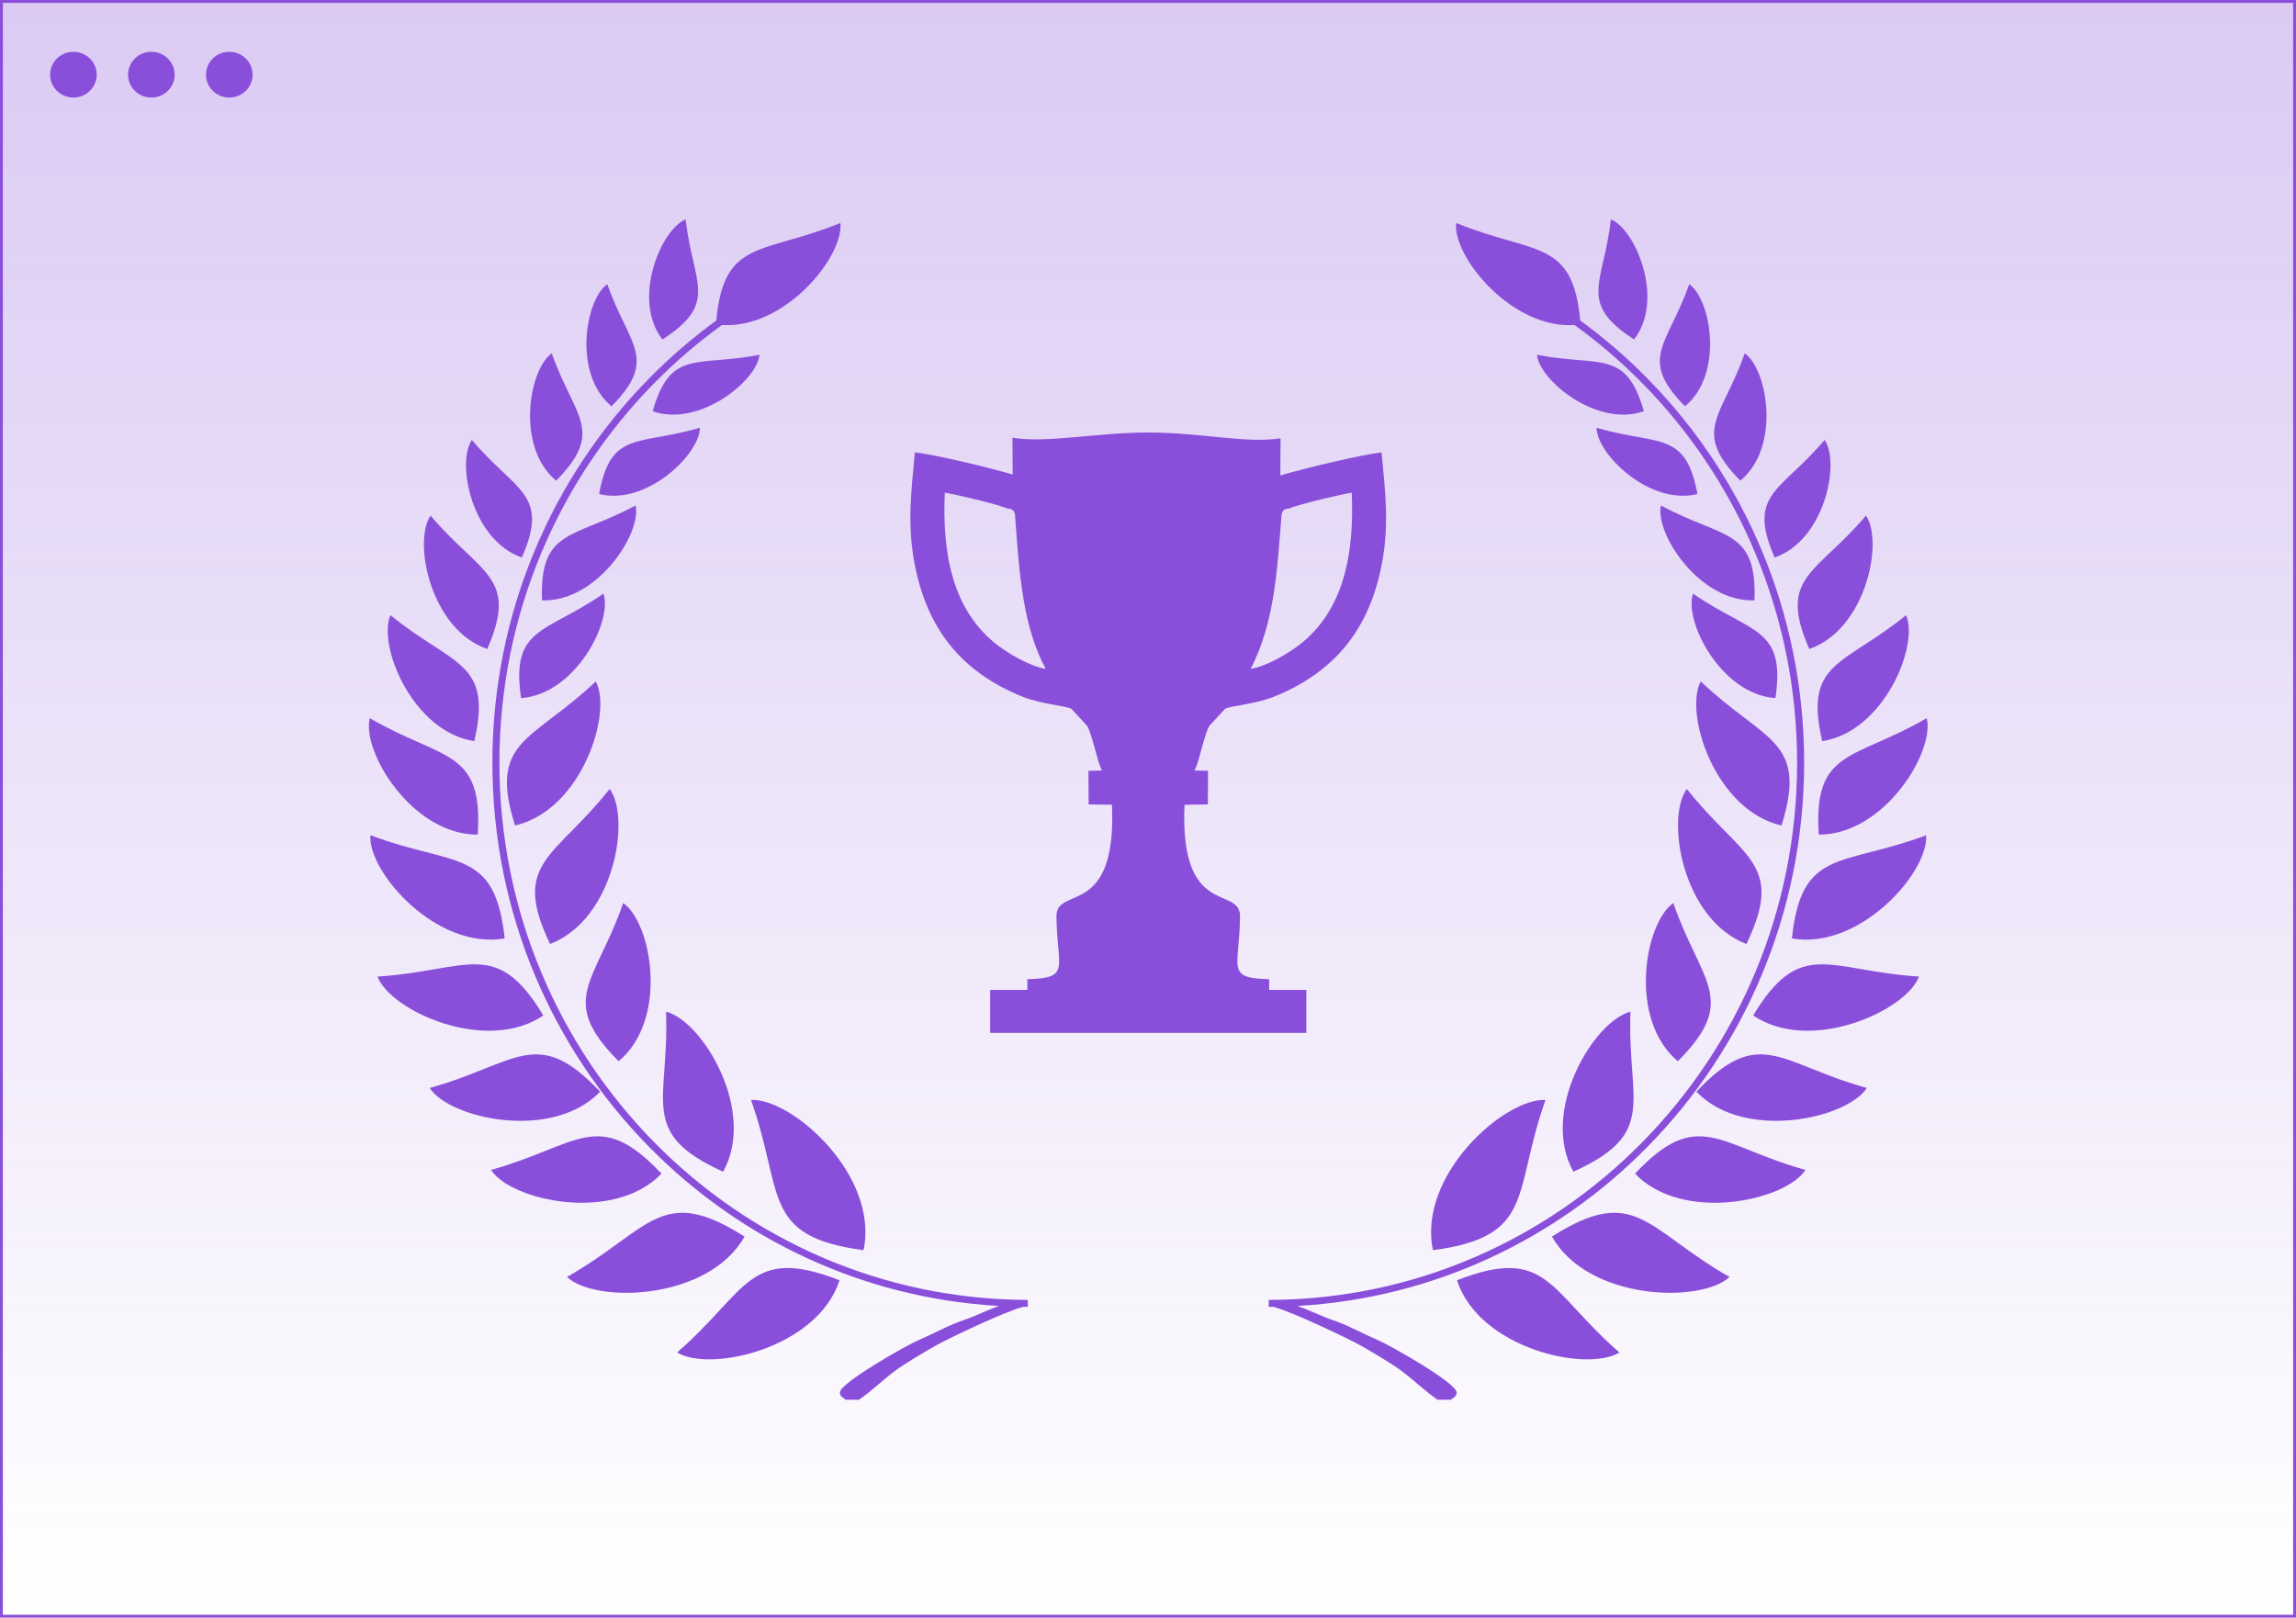 <?xml version="1.0" encoding="UTF-8"?>
<svg xmlns="http://www.w3.org/2000/svg" width="800" height="564" viewBox="0 0 800 564" fill="none">
  <rect x="0.5" y="0.5" width="799" height="562.712" fill="url(#paint0_linear_725_1587)" stroke="#8A4FDA"></rect>
  <path d="M25.577 33.998C30.061 33.998 33.697 30.428 33.697 26.024C33.697 21.62 30.061 18.05 25.577 18.05C21.092 18.05 17.457 21.62 17.457 26.024C17.457 30.428 21.092 33.998 25.577 33.998Z" fill="#8A4FDA"></path>
  <path d="M52.737 33.998C57.222 33.998 60.857 30.428 60.857 26.024C60.857 21.62 57.222 18.05 52.737 18.05C48.253 18.05 44.617 21.62 44.617 26.024C44.617 30.428 48.253 33.998 52.737 33.998Z" fill="#8A4FDA"></path>
  <path d="M79.893 33.998C84.378 33.998 88.013 30.428 88.013 26.024C88.013 21.62 84.378 18.05 79.893 18.05C75.409 18.05 71.773 21.62 71.773 26.024C71.773 30.428 75.409 33.998 79.893 33.998Z" fill="#8A4FDA"></path>
  <path fill-rule="evenodd" clip-rule="evenodd" d="M249.588 111.684C241.31 117.716 233.531 124.417 226.335 131.708C192.486 166.019 171.559 213.42 171.559 265.774C171.559 318.128 192.486 365.53 226.335 399.841C257.857 431.805 300.584 452.409 348.036 455.095C343.874 456.603 339.194 458.896 336.305 459.842C330.598 461.716 325.5 464.688 320.411 466.838C315.868 468.757 292.633 481.937 292.633 485.265C292.633 486.702 293.796 487.023 294.677 487.782H299.284C303.819 484.685 307.508 480.946 311.97 477.636C315.259 475.191 322.311 471.023 326.073 468.882C329.816 466.767 349.908 457.076 356.577 455.389C357.086 455.389 357.595 455.398 358.113 455.398V452.998C307.345 452.864 261.383 431.939 228.088 398.181C194.676 364.307 174.012 317.495 174.012 265.792C174.012 214.09 194.676 167.277 228.088 133.394C235.34 126.042 243.191 119.304 251.56 113.254C273.568 114.691 294.078 89.295 292.815 77.703C265.617 88.813 252.214 83.075 249.579 111.702L249.588 111.684ZM230.814 118.296C220.074 104.447 230.206 80.041 238.893 76.445C241.446 98.914 250.624 105.509 230.814 118.296ZM213.077 141.595C199.501 130.396 203.926 104.411 211.587 99.03C219.111 120.402 229.533 124.855 213.077 141.595ZM227.398 143.308C233.677 121.482 242.618 127.915 264.636 123.641C263.782 132.627 243.663 149.037 227.398 143.308ZM208.733 172.149C212.85 149.832 222.373 155.391 243.872 149.064C243.9 158.086 225.48 176.316 208.733 172.149ZM193.794 167.509C179.646 155.837 184.253 128.745 192.25 123.132C200.092 145.414 210.96 150.055 193.794 167.509ZM181.827 194.279C164.389 188.265 158.946 161.325 164.407 153.303C179.764 171.426 191.595 171.997 181.827 194.279ZM188.842 209.217C188.006 184.071 199.646 187.917 221.464 176.138C223.636 185.909 207.988 209.904 188.842 209.217ZM169.769 226.163C149.986 219.345 143.816 188.774 150.014 179.672C167.424 200.231 180.845 200.883 169.769 226.163ZM181.563 243.278C177.91 218.382 189.914 220.943 210.269 206.862C213.531 216.338 200.682 241.886 181.563 243.278ZM165.261 258.279C143.689 254.986 131.467 224.842 136.047 214.366C157.856 232.177 171.722 230.33 165.261 258.279ZM166.461 290.849C168.405 260.929 154.393 265.096 128.859 250.265C125.897 261.83 143.625 290.965 166.461 290.849ZM179.446 287.673C170.05 257.734 185.325 258.618 207.597 237.451C213.468 248.498 202.681 282.336 179.446 287.673ZM175.839 327.034C151.931 331.148 128.06 303.699 129.068 291.055C158.519 302.138 172.458 295.329 175.848 327.025L175.839 327.034ZM189.314 353.876C169.323 367.404 135.983 352.216 131.531 340.312C163.008 338.34 172.785 326.436 189.314 353.876ZM191.668 328.962C177.947 300.424 193.304 299.166 212.432 274.921C219.892 285.112 214.058 320.377 191.668 328.962ZM209.106 380.432C192.468 397.797 156.611 389.855 149.714 379.138C180.064 370.697 187.061 357.035 209.106 380.432ZM215.558 369.822C194.103 348.263 207.57 342.427 217.139 314.684C227.116 321.591 233.041 355.214 215.558 369.822ZM230.478 408.987C213.84 426.344 177.983 418.411 171.086 407.693C201.436 399.243 208.433 385.59 230.478 408.987ZM251.96 408.318C222.1 394.79 233.295 383.903 232.068 352.546C244.745 355.723 263.773 387.143 251.96 408.318ZM259.429 430.921C246.862 453.23 207.588 454.31 197.547 445.003C226.707 428.369 230.287 412.405 259.429 430.921ZM292.533 446.145C284.836 469.917 247.362 478.35 235.912 471.309C260.647 449.857 260.956 433.866 292.533 446.145ZM300.893 435.669C265.054 430.894 273.25 415.894 261.674 383.314C276.04 382.636 306.363 409.657 300.893 435.669Z" fill="#8A4FDA"></path>
  <path fill-rule="evenodd" clip-rule="evenodd" d="M550.592 111.684C558.87 117.716 566.648 124.417 573.845 131.708C607.694 166.019 628.621 213.42 628.621 265.774C628.621 318.128 607.685 365.53 573.845 399.841C542.322 431.805 499.596 452.409 452.144 455.095C456.306 456.603 460.985 458.896 463.875 459.842C469.582 461.716 474.679 464.688 479.768 466.838C484.312 468.757 507.547 481.937 507.547 485.265C507.547 486.702 506.384 487.023 505.502 487.782H500.895C496.361 484.685 492.671 480.946 488.21 477.636C484.92 475.191 477.869 471.023 474.107 468.882C470.363 466.767 450.272 457.076 443.602 455.389C443.093 455.389 442.584 455.398 442.066 455.398V452.998C492.835 452.855 538.797 431.939 572.091 398.181C605.504 364.307 626.167 317.495 626.167 265.792C626.167 214.09 605.504 167.277 572.091 133.394C564.84 126.042 556.989 119.304 548.62 113.254C526.611 114.691 506.102 89.295 507.365 77.703C534.562 88.813 547.965 83.075 550.601 111.702L550.592 111.684ZM569.365 118.296C580.106 104.447 569.974 80.041 561.296 76.445C558.742 98.914 549.565 105.509 569.365 118.296ZM587.103 141.595C600.679 130.396 596.253 104.411 588.593 99.03C581.069 120.402 570.646 124.855 587.103 141.595ZM572.782 143.308C566.503 121.482 557.561 127.915 535.544 123.641C536.398 132.627 556.516 149.037 572.782 143.308ZM591.446 172.149C587.33 149.832 577.807 155.391 556.307 149.064C556.28 158.086 574.699 176.316 591.446 172.149ZM606.385 167.509C620.534 155.837 615.926 128.745 607.93 123.132C600.088 145.414 589.22 150.055 606.385 167.509ZM618.353 194.279C635.791 188.265 641.234 161.325 635.772 153.303C620.415 171.426 608.584 171.997 618.353 194.279ZM611.338 209.217C612.174 184.071 600.533 187.917 578.716 176.138C576.544 185.909 592.191 209.904 611.338 209.217ZM630.411 226.163C650.193 219.345 656.363 188.774 650.166 179.672C632.755 200.231 619.334 200.883 630.411 226.163ZM618.616 243.278C622.269 218.382 610.265 220.943 589.911 206.862C586.648 216.338 599.497 241.886 618.616 243.278ZM634.918 258.279C656.49 254.986 668.712 224.842 664.133 214.366C642.324 232.177 628.457 230.33 634.918 258.279ZM633.719 290.849C631.774 260.929 645.786 265.096 671.32 250.265C674.283 261.83 656.554 290.965 633.719 290.849ZM620.733 287.673C630.129 257.734 614.854 258.618 592.582 237.451C586.712 248.498 597.498 282.336 620.733 287.673ZM624.341 327.034C648.258 331.148 672.129 303.699 671.12 291.064C641.67 302.146 627.73 295.338 624.341 327.034ZM610.865 353.876C630.856 367.404 664.196 352.216 668.649 340.312C637.172 338.34 627.394 326.436 610.865 353.876ZM608.512 328.962C622.233 300.424 606.876 299.166 587.748 274.921C580.288 285.112 586.121 320.377 608.512 328.962ZM591.074 380.432C607.712 397.797 643.569 389.855 650.466 379.138C620.116 370.697 613.119 357.035 591.074 380.432ZM584.622 369.822C606.076 348.263 592.609 342.427 583.041 314.684C573.073 321.591 567.139 355.214 584.622 369.822ZM569.701 408.987C586.339 426.344 622.196 418.411 629.093 407.693C598.743 399.252 591.746 385.59 569.701 408.987ZM548.22 408.318C578.079 394.79 566.884 383.903 568.111 352.546C555.435 355.723 536.407 387.143 548.22 408.318ZM540.75 430.921C553.318 453.23 592.591 454.31 602.632 445.003C573.472 428.369 569.892 412.405 540.75 430.921ZM507.647 446.145C515.343 469.917 552.818 478.358 564.267 471.309C539.533 449.857 539.224 433.866 507.647 446.145ZM499.287 435.669C535.126 430.894 526.929 415.894 538.506 383.314C524.139 382.636 493.816 409.657 499.287 435.669Z" fill="#8A4FDA"></path>
  <path fill-rule="evenodd" clip-rule="evenodd" d="M364.38 233.097C358.819 232.187 351.54 227.805 347.96 225.119C331.649 212.858 328.287 192.522 329.196 171.694C331.804 172.042 346.933 175.487 351.032 177.218C353.812 177.343 353.64 179.101 353.767 180.903C355.202 200.419 356.456 218.471 364.38 233.106V233.097ZM455.177 359.944V344.953H442.219V341.232C426.835 340.839 431.905 337.395 432.069 319.369C432.178 308.393 410.969 320.351 412.723 280.445L420.846 280.32L420.928 268.621L416.158 268.487C417.539 266.926 419.938 254.237 421.637 252.666L426.789 247.071C428.034 246.009 437.03 245.518 443.755 242.832C465.372 234.203 477.303 218.837 481.529 196.27C484.1 182.536 482.665 171.302 481.393 157.649C473.714 158.55 454.368 163.262 446.099 165.671L446.181 152.732C434.495 154.642 418.157 150.715 400.083 150.715C382.009 150.715 364.526 154.552 352.767 152.527L352.849 165.35C344.589 162.94 326.451 158.55 318.773 157.649C317.501 171.293 316.065 182.528 318.637 196.27C322.862 218.837 334.793 234.195 356.411 242.832C363.135 245.518 372.122 246.009 373.376 247.071L378.529 252.666C380.237 254.228 382.636 266.917 384.008 268.487L379.237 268.621L379.319 280.32L387.443 280.445C389.197 320.351 367.988 308.393 368.097 319.369C368.269 337.395 373.34 340.839 357.965 341.232V344.953H344.998V359.944H455.177ZM435.794 233.097C444.2 216.553 444.954 198.768 446.417 180.895C446.562 179.101 446.372 177.334 449.152 177.209C453.25 175.478 468.38 172.042 470.988 171.686C471.888 192.513 468.535 212.85 452.214 225.11C448.634 227.805 441.356 232.178 435.794 233.088V233.097Z" fill="#8A4FDA"></path>
  <defs>
    <linearGradient id="paint0_linear_725_1587" x1="400" y1="0" x2="400" y2="563.712" gradientUnits="userSpaceOnUse">
      <stop stop-color="#884ED8" stop-opacity="0.3"></stop>
      <stop offset="1" stop-color="#884ED6" stop-opacity="0"></stop>
    </linearGradient>
  </defs>
</svg>
